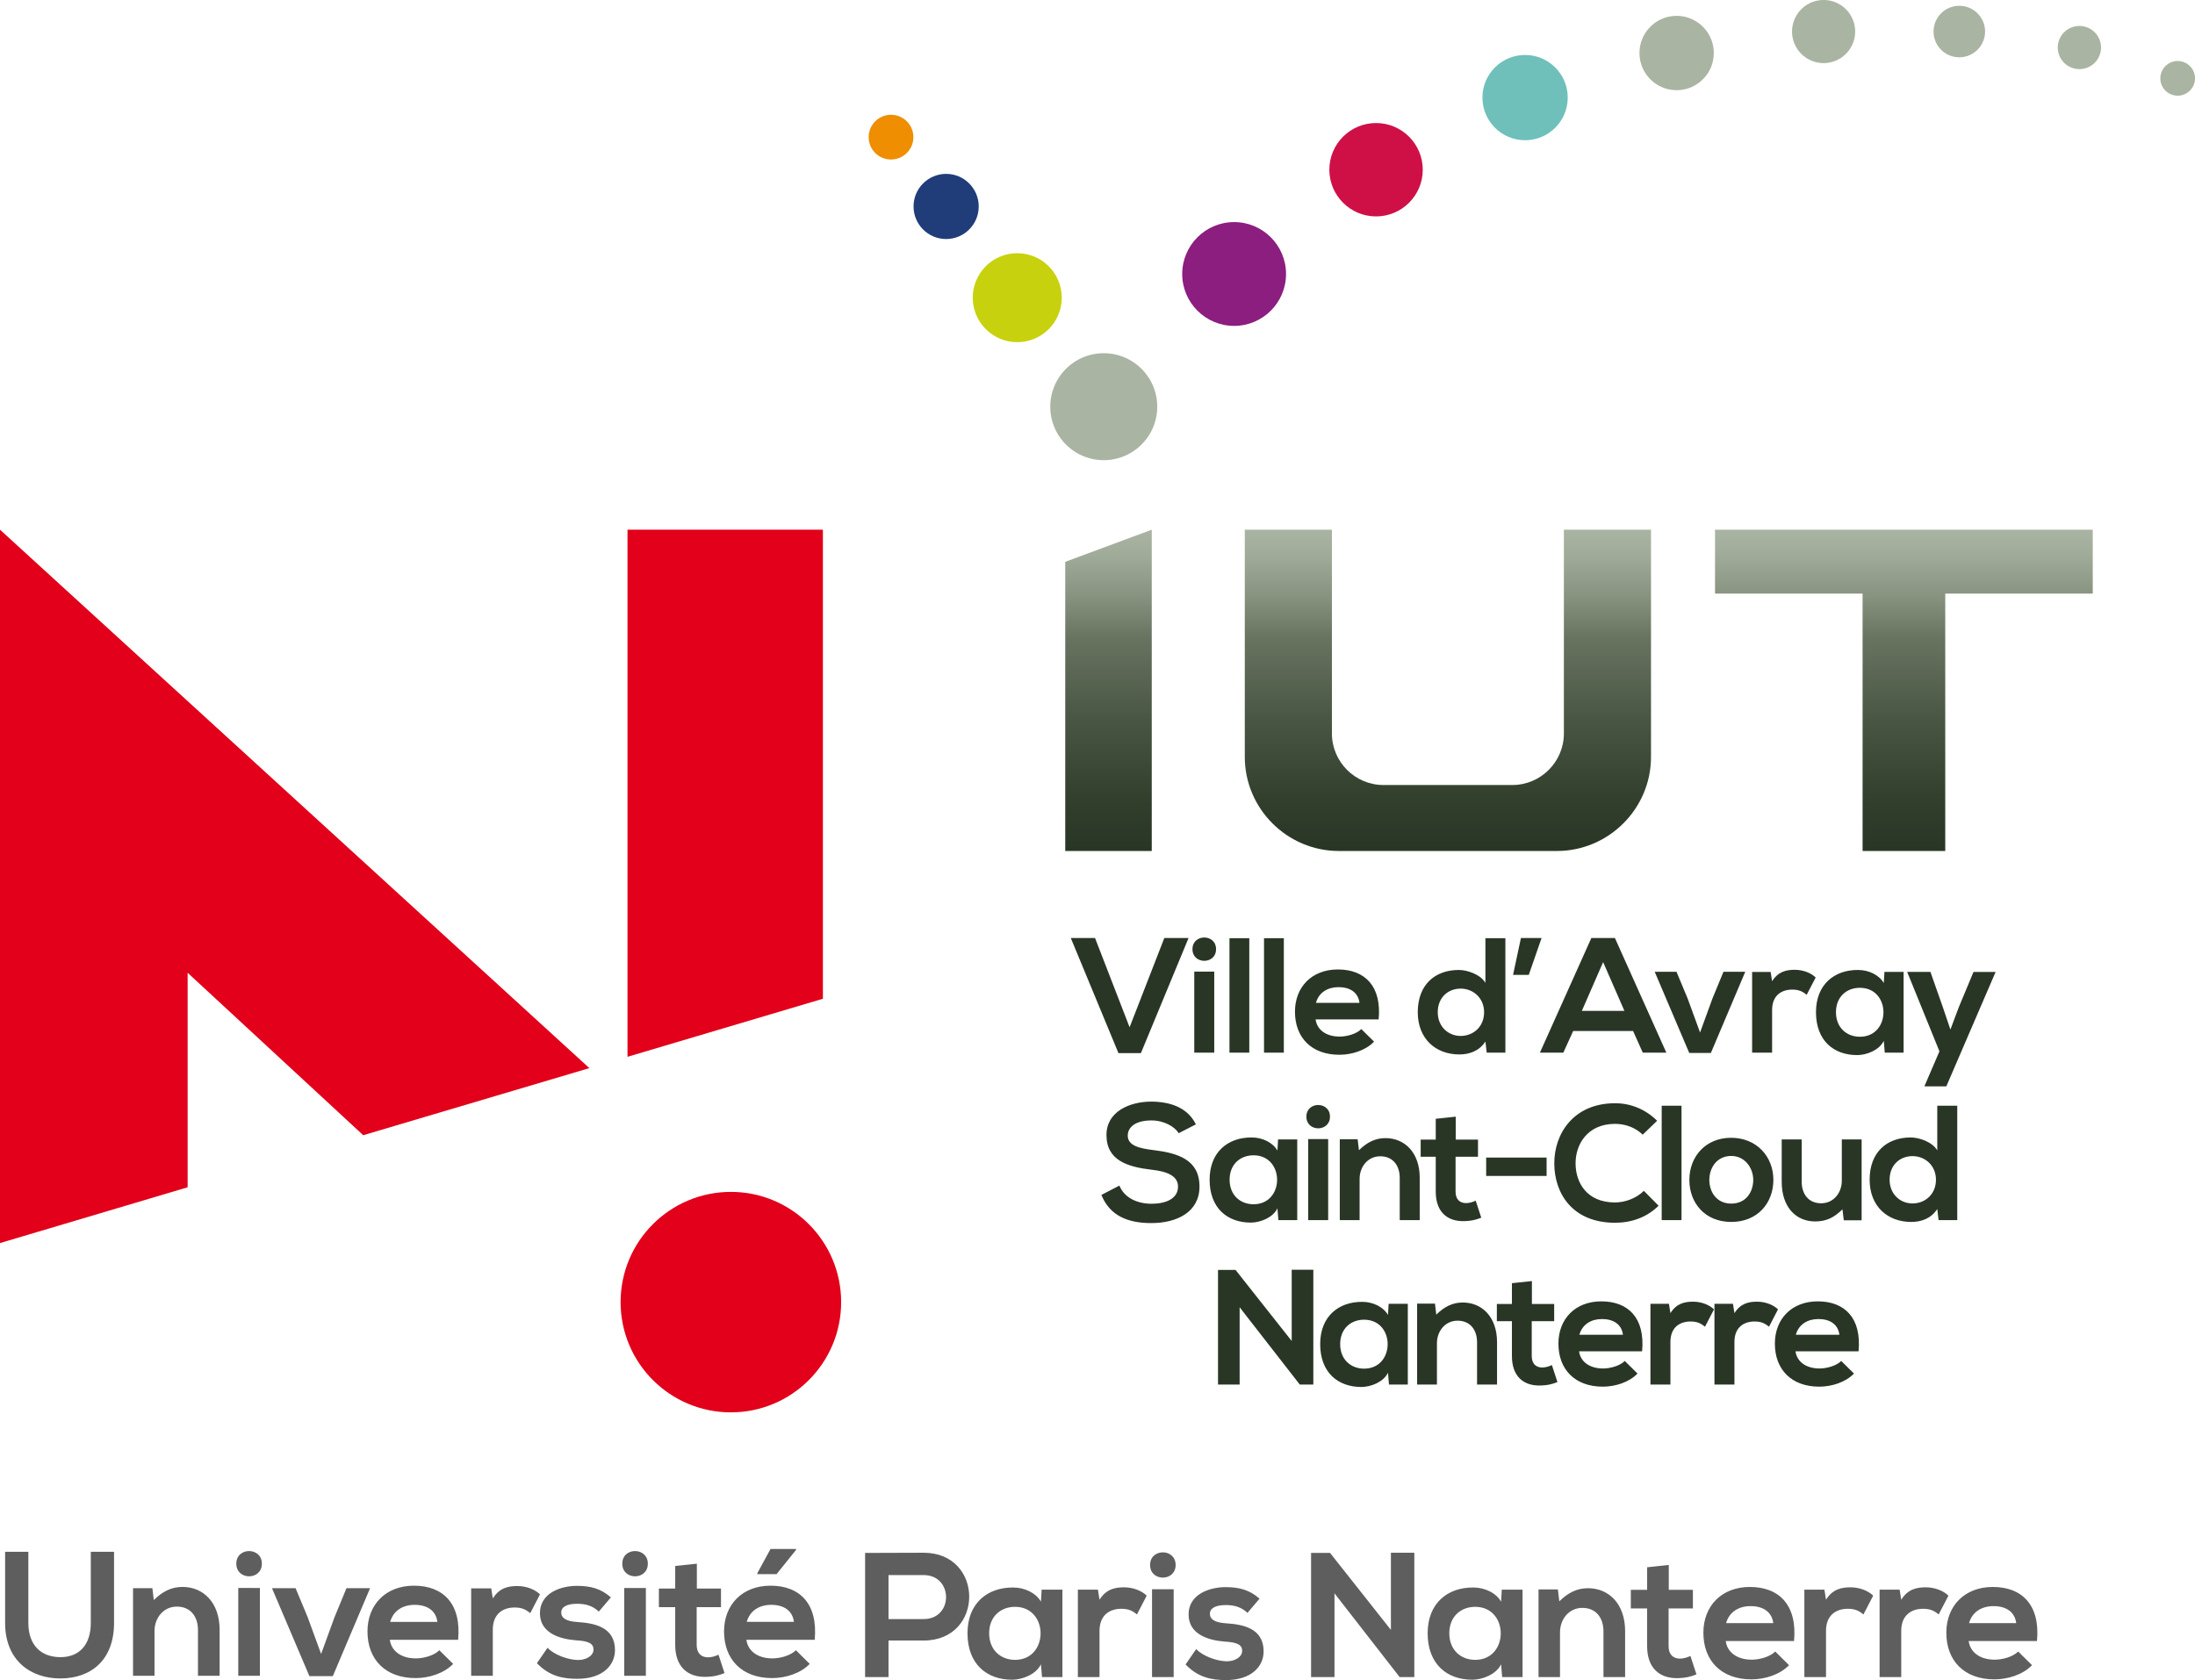 <svg xmlns="http://www.w3.org/2000/svg" width="600" height="459.381" viewBox="0 0 600 459.381"><path d="M0 339.89l51.29-15.25v-58.655l47.998 44.414 61.815-18.346L0 144.832v195.057zm224.938-195.058H171.53v144.126l53.408-15.87V144.833zm-25.153 181.066c-16.647 0-30.143 13.494-30.143 30.142 0 16.647 13.496 30.141 30.143 30.141 16.646 0 30.141-13.493 30.141-30.14 0-16.648-13.494-30.144-30.14-30.144v.001z" fill="#e2001a"/><path d="M16.48 458.933c8.534 0 14.693-5.14 14.693-15.18v-19.446H24.82v19.446c0 5.82-3.007 9.36-8.293 9.36s-8.777-3.25-8.777-9.36v-19.446H1.397v19.446c0 10.232 6.935 15.18 15.082 15.18zm33.417-25.024c-3.007 0-5.431 1.212-7.856 3.588l-.388-3.248h-5.286v23.956h5.868v-12.221c0-3.637 2.473-6.692 6.11-6.692 3.783 0 5.771 2.763 5.771 6.402v12.511h5.917v-12.56c0-7.518-4.51-11.736-10.136-11.736zm15.232 24.296h5.916v-24.006H65.13v24.006zm6.45-30.649c0-4.607-6.984-4.607-6.984 0s6.984 4.607 6.984 0zm19.398 30.745l10.184-24.052h-6.45l-3.297 8-3.637 9.991-3.686-10.087-3.297-7.904h-6.45L84.576 458.3h6.402zm22.71-4.848c-4.17 0-6.74-2.134-7.128-5.093h18.67c.922-9.845-4.073-14.79-12.074-14.79-7.76 0-12.706 5.237-12.706 12.511 0 7.662 4.898 12.754 13.142 12.754 3.637 0 7.759-1.26 10.28-3.88l-3.782-3.734c-1.358 1.406-4.22 2.232-6.401 2.232zm-.339-14.646c3.395 0 5.82 1.552 6.208 4.656h-12.9c.873-3.104 3.492-4.656 6.692-4.656zm21.36 6.789c0-4.413 2.861-6.061 5.964-6.061 1.94 0 3.056.532 4.269 1.551l2.666-5.14c-1.309-1.31-3.686-2.28-6.158-2.28-2.425 0-4.899.437-6.74 3.395l-.438-2.764h-5.48v23.908h5.917v-12.61zm23.212 8.293c-2.668-.05-6.547-1.456-8.245-3.347l-2.91 4.22c3.492 3.637 7.275 4.267 11.057 4.267 6.84 0 10.282-3.637 10.282-7.856 0-6.353-5.723-7.37-10.233-7.662-3.055-.194-4.46-1.067-4.46-2.619 0-1.503 1.55-2.376 4.363-2.376 2.28 0 4.22.533 5.917 2.134l3.297-3.88c-2.764-2.425-5.577-3.152-9.31-3.152-4.366 0-10.087 1.94-10.087 7.468 0 5.432 5.382 7.08 9.892 7.42 3.394.194 4.753.873 4.753 2.522 0 1.746-2.085 2.91-4.316 2.86zm19.164-26.333c0-4.607-6.983-4.607-6.983 0s6.983 4.607 6.983 0zm-6.45 30.649h5.916v-24.006h-5.915v24.006zm13.933-8.438c0 5.964 3.395 8.922 8.584 8.728 1.794-.048 3.2-.34 4.898-1.018l-1.65-5.044c-.873.437-1.94.728-2.86.728-1.844 0-3.104-1.115-3.104-3.394v-10.33h6.643v-5.092h-6.595v-6.789l-5.916.63v6.16h-4.461v5.092h4.461v10.329zm33.038-25.994v-.242h-6.984l-3.589 6.595v.29h5.238l5.335-6.643zm-6.547 35.062c3.637 0 7.759-1.26 10.28-3.879l-3.782-3.735c-1.358 1.407-4.219 2.232-6.402 2.232-4.17 0-6.74-2.134-7.128-5.092h18.67c.922-9.845-4.073-14.791-12.075-14.791-7.76 0-12.705 5.237-12.705 12.511 0 7.663 4.898 12.754 13.141 12.754zm-.243-20.028c3.394 0 5.819 1.552 6.207 4.656h-12.9c.874-3.104 3.493-4.656 6.693-4.656zm41.662-14.245c-5.335 0-10.669.05-16.004.05v33.945h6.402v-9.99h9.602c16.633 0 16.585-24.005 0-24.005zm0 18.137h-9.602v-12.027h9.602c8.146 0 8.195 12.027 0 12.027zm32.065-4.753c-1.358-2.376-4.414-3.879-7.614-3.879-6.983-.049-12.463 4.268-12.463 12.512 0 8.39 5.237 12.755 12.318 12.706 2.666-.049 6.4-1.407 7.759-4.22l.29 3.492h5.578v-23.908h-5.675l-.194 3.297zm-7.08 15.907c-3.928 0-7.081-2.715-7.081-7.275 0-4.557 3.153-7.225 7.08-7.225 9.311 0 9.311 14.5 0 14.5zm23.087-16.44l-.437-2.764h-5.48v23.908h5.917V445.95c0-4.414 2.861-6.063 5.965-6.063 1.94 0 3.055.534 4.267 1.552l2.667-5.14c-1.31-1.31-3.685-2.28-6.158-2.28-2.425 0-4.898.438-6.741 3.395zm13.823-9.504c0 4.606 6.984 4.606 6.984 0 0-4.608-6.984-4.608-6.984 0zm.534 30.648h5.917v-24.005h-5.917v24.005zm20.272-14.694c-3.056-.194-4.461-1.067-4.461-2.619 0-1.503 1.551-2.376 4.364-2.376 2.28 0 4.219.533 5.916 2.134l3.298-3.88c-2.764-2.425-5.577-3.152-9.311-3.152-4.364 0-10.087 1.94-10.087 7.468 0 5.432 5.383 7.08 9.893 7.42 3.395.194 4.752.873 4.752 2.522 0 1.746-2.085 2.91-4.315 2.86-2.668-.048-6.547-1.454-8.245-3.346l-2.909 4.22c3.491 3.637 7.274 4.267 11.056 4.267 6.838 0 10.28-3.637 10.28-7.855 0-6.353-5.72-7.371-10.23-7.663zm45.023 1.795l-16.634-21.047h-5.189v33.946h6.402v-22.89l17.846 22.939v-.049h3.976v-33.995h-6.4v21.096zm30.12-7.712c-1.358-2.376-4.412-3.879-7.614-3.879-6.983-.049-12.462 4.268-12.462 12.512 0 8.39 5.236 12.755 12.317 12.706 2.668-.049 6.401-1.407 7.759-4.22l.29 3.492h5.578v-23.908h-5.674l-.194 3.297zm-7.08 15.907c-3.928 0-7.08-2.715-7.08-7.275 0-4.557 3.152-7.225 7.08-7.225 9.311 0 9.311 14.5 0 14.5zm30.846-19.592c-3.006 0-5.43 1.213-7.856 3.589l-.388-3.25h-5.286v23.957h5.868v-12.22c0-3.638 2.473-6.694 6.11-6.694 3.782 0 5.771 2.764 5.771 6.403v12.51h5.917v-12.56c0-7.517-4.51-11.735-10.136-11.735zm25.124 19.252c-1.842 0-3.103-1.114-3.103-3.394v-10.33h6.644v-5.092h-6.595v-6.789l-5.917.63v6.159h-4.461v5.092h4.46v10.33c0 5.964 3.396 8.922 8.585 8.728 1.794-.047 3.2-.34 4.898-1.018l-1.649-5.044c-.872.438-1.94.728-2.862.728zm19.11-19.591c-7.76 0-12.706 5.237-12.706 12.511 0 7.663 4.897 12.754 13.142 12.754 3.637 0 7.759-1.26 10.281-3.879l-3.783-3.735c-1.357 1.407-4.22 2.232-6.4 2.232-4.172 0-6.742-2.134-7.13-5.092h18.67c.923-9.845-4.072-14.791-12.074-14.791zm-6.498 9.893c.872-3.105 3.49-4.656 6.691-4.656 3.395 0 5.82 1.551 6.208 4.656h-12.9zm27.311-6.402l-.436-2.764h-5.48v23.908h5.916V445.95c0-4.414 2.862-6.063 5.965-6.063 1.94 0 3.055.534 4.267 1.552l2.668-5.14c-1.31-1.31-3.686-2.28-6.16-2.28-2.424 0-4.896.438-6.74 3.395zm20.564 0l-.436-2.764h-5.48v23.908h5.916V445.95c0-4.414 2.862-6.063 5.966-6.063 1.94 0 3.055.534 4.267 1.552l2.668-5.14c-1.31-1.31-3.687-2.28-6.16-2.28-2.425 0-4.897.438-6.74 3.395zm25.032-3.491c-7.76 0-12.705 5.237-12.705 12.511 0 7.663 4.898 12.754 13.142 12.754 3.637 0 7.76-1.26 10.28-3.879l-3.782-3.735c-1.358 1.407-4.22 2.232-6.401 2.232-4.171 0-6.741-2.134-7.13-5.092h18.671c.922-9.845-4.073-14.791-12.075-14.791zm-6.498 9.893c.873-3.105 3.492-4.656 6.692-4.656 3.394 0 5.82 1.551 6.208 4.656h-12.9z" fill="#5f5e5f"/><circle cx="243.56" cy="37.498" r="6.116" fill="#ee8e00"/><circle cx="258.624" cy="56.45" r="8.909" fill="#203d7a"/><circle cx="278.062" cy="81.396" r="12.163" fill="#c7d10d"/><circle cx="337.347" cy="74.916" r="14.19" fill="#8b1e7f"/><circle cx="376.142" cy="46.407" r="12.767" fill="#cf1047"/><circle cx="416.88" cy="26.686" r="11.658" fill="#6fc0ba"/><path d="M301.711 96.581c-8.074 0-14.619 6.545-14.619 14.62 0 8.073 6.545 14.618 14.62 14.618 8.073 0 14.618-6.545 14.618-14.619s-6.545-14.619-14.619-14.619zM458.307 4.342c-5.608 0-10.155 4.547-10.155 10.155s4.547 10.155 10.155 10.155c5.609 0 10.155-4.547 10.155-10.155s-4.546-10.155-10.155-10.155zM498.48 0a8.625 8.625 0 1 0 0 17.25 8.625 8.625 0 0 0 0-17.25zm37.094 1.586a7.039 7.039 0 1 0 0 14.078 7.039 7.039 0 0 0 0-14.078zm32.923 5.52a5.894 5.894 0 1 0 0 11.786 5.894 5.894 0 0 0 0-11.787zm26.767 9.579a4.737 4.737 0 1 0 0 9.474 4.737 4.737 0 0 0 0-9.474z" fill="#aab4a2"/><linearGradient id="a" gradientUnits="userSpaceOnUse" x1="431.618" y1="144.832" x2="431.618" y2="232.687"><stop offset="0" stop-color="#aab4a2"/><stop offset=".078" stop-color="#a1ab99"/><stop offset=".208" stop-color="#87927f"/><stop offset=".336" stop-color="#687460"/><stop offset=".59" stop-color="#495643"/><stop offset=".839" stop-color="#323f2d"/><stop offset=".994" stop-color="#293625"/></linearGradient><path d="M291.182 232.687h23.65v-87.855l-23.65 8.787v79.068zm136.304-32.13c0 7.746-6.327 14.086-14.072 14.086H378.15c-7.746 0-14.073-6.34-14.073-14.085v-55.726h-23.814v62.14c0 14.136 11.574 25.71 25.71 25.71h59.604c14.148 0 25.723-11.574 25.723-25.71v-62.14h-23.815v55.726zm41.314-55.725v17.475h40.335v70.375h22.597v-70.375h40.322v-17.475H468.8z" fill="url(#a)"/><path d="M311.863 287.955l13.027-31.47h-6.625l-9.49 24.397-9.446-24.398h-6.626l13.027 31.471h6.133zm14.588-.134h5.462v-22.16h-5.462v22.16zm5.954-28.293c0-4.252-6.446-4.252-6.446 0s6.446 4.253 6.446 0zm9.086-2.998h-5.417v31.29h5.417v-31.29zm9.443 0h-5.417v31.29h5.417v-31.29zm15.174 31.873c3.357 0 7.163-1.165 9.49-3.582l-3.491-3.446c-1.254 1.298-3.894 2.058-5.91 2.058-3.85 0-6.222-1.969-6.58-4.7h17.235c.85-9.087-3.76-13.654-11.146-13.654-7.163 0-11.73 4.836-11.73 11.55 0 7.074 4.522 11.774 12.132 11.774zm-.224-18.488c3.134 0 5.373 1.431 5.73 4.296h-11.907c.805-2.865 3.223-4.296 6.177-4.296zm33.03 18.398c2.686 0 5.417-.896 7.118-3.536l.359 3.044h5.103V256.53h-5.462v12.22c-1.298-2.283-4.924-3.536-7.252-3.536-6.446 0-11.236 3.94-11.236 11.55 0 7.251 4.88 11.55 11.37 11.55zm.359-17.996c3.447 0 6.401 2.596 6.401 6.447 0 3.984-2.954 6.49-6.401 6.49-3.492 0-6.268-2.64-6.268-6.49 0-3.984 2.776-6.447 6.268-6.447zm22.109-13.833h-5.641l-2.149 10.073h4.298l3.492-10.073zm5.952 31.337l2.686-5.91h16.384l2.641 5.91h6.446l-14.056-31.337h-6.446l-14.057 31.337h6.402zm10.878-24.756l5.82 13.34h-11.64l5.82-13.34zm29.451 24.845l9.4-22.204h-5.953l-3.044 7.386-3.357 9.223-3.403-9.312-3.044-7.297h-5.954l9.446 22.204h5.91zm16.737-11.728c0-4.074 2.642-5.597 5.507-5.597 1.79 0 2.82.493 3.94 1.433l2.46-4.745c-1.207-1.21-3.401-2.104-5.684-2.104-2.238 0-4.522.403-6.223 3.133l-.402-2.55h-5.06v22.069h5.462v-11.64zm23.364 12.31c2.463-.045 5.91-1.298 7.163-3.894l.269 3.223h5.148v-22.07h-5.238l-.18 3.044c-1.253-2.193-4.073-3.58-7.028-3.58-6.446-.046-11.504 3.938-11.504 11.549 0 7.744 4.835 11.773 11.37 11.728zm.627-18.398c8.595 0 8.595 13.384 0 13.384-3.626 0-6.536-2.507-6.536-6.714 0-4.209 2.91-6.67 6.536-6.67zm17.632 26.948h5.999l13.475-31.29h-6.044l-4.029 9.668-2.283 6.088-2.104-6.221-3.357-9.536h-6.357l8.819 21.712-4.119 9.58zm-210.77 17.418c-3.76-.447-6.984-1.209-6.984-3.939 0-2.328 2.104-4.163 6.491-4.163 3.402 0 6.357 1.702 7.431 3.491l4.7-2.417c-2.372-4.834-7.43-6.222-12.31-6.222-5.774.044-12.131 2.686-12.131 9.132 0 7.029 5.909 8.729 12.31 9.49 4.164.448 7.252 1.657 7.252 4.611 0 3.402-3.492 4.7-7.207 4.7-3.805 0-7.43-1.521-8.819-4.968l-4.924 2.552c2.328 5.73 7.252 7.699 13.654 7.699 6.983 0 13.16-2.999 13.16-9.983 0-7.476-6.087-9.176-12.623-9.983zm26.764 19.832c2.462-.045 5.909-1.298 7.162-3.895l.27 3.223h5.147v-22.069h-5.238l-.179 3.044c-1.253-2.193-4.073-3.58-7.028-3.58-6.446-.046-11.505 3.938-11.505 11.549 0 7.744 4.835 11.772 11.37 11.728zm.627-18.399c8.595 0 8.595 13.385 0 13.385-3.627 0-6.536-2.507-6.536-6.714 0-4.209 2.91-6.67 6.536-6.67zm14.946 17.727h5.462v-22.158h-5.462v22.158zm-.492-28.292c0 4.253 6.446 4.253 6.446 0s-6.446-4.253-6.446 0zm14.01 6.178h-4.88v22.114h5.417v-11.28c0-3.358 2.283-6.178 5.64-6.178 3.492 0 5.328 2.551 5.328 5.909v11.55h5.461v-11.595c0-6.938-4.163-10.833-9.356-10.833-2.775 0-5.014 1.12-7.252 3.313l-.358-3zm29.272 22.383c1.656-.044 2.954-.314 4.521-.94l-1.522-4.655c-.805.402-1.79.67-2.64.67-1.702 0-2.865-1.028-2.865-3.133v-9.536h6.132v-4.7h-6.088v-6.267l-5.461.583v5.684h-4.119v4.7h4.119v9.536c0 5.507 3.133 8.237 7.923 8.058zm5.861-12.355h16.52v-5.014h-16.52v5.014zm35.226-14.236c2.731 0 5.507.94 7.566 2.955l3.94-3.805c-3.224-3.18-7.253-4.79-11.506-4.79-11.325 0-16.652 8.326-16.608 16.518.045 8.148 4.97 16.16 16.608 16.16 4.522 0 8.685-1.477 11.908-4.655l-4.029-4.073c-2.059 2.058-5.148 3.177-7.879 3.177-7.744 0-10.743-5.416-10.788-10.609-.045-5.237 3.223-10.878 10.788-10.878zm12.753 26.322h5.417v-31.29h-5.417v31.29zm18.98-22.516c-7.029 0-11.416 5.191-11.416 11.504 0 6.356 4.298 11.505 11.46 11.505 7.163 0 11.505-5.149 11.505-11.505 0-6.313-4.522-11.504-11.55-11.504zm.044 17.995c-3.984 0-5.999-3.133-5.999-6.491 0-3.313 2.06-6.536 6-6.536 3.67 0 5.998 3.223 5.998 6.536 0 3.358-2.015 6.491-5.999 6.491zm30.212-6.267c0 3.357-2.283 6.178-5.64 6.178-3.492 0-5.328-2.552-5.328-5.91v-11.549h-5.461v11.594c0 6.85 3.85 10.833 9.132 10.833 3.09 0 5.193-1.074 7.476-3.312l.358 3h4.88V311.55h-5.417v11.281zm26.093-8.282c-1.298-2.283-4.924-3.536-7.252-3.536-6.446 0-11.236 3.94-11.236 11.55 0 7.251 4.88 11.55 11.37 11.55 2.686 0 5.417-.897 7.118-3.538l.359 3.044h5.103v-31.29h-5.462v12.22zm-6.76 14.504c-3.491 0-6.267-2.64-6.267-6.49 0-3.985 2.776-6.448 6.268-6.448 3.447 0 6.401 2.597 6.401 6.448 0 3.984-2.954 6.49-6.401 6.49zm-169.701 37.61l-15.355-19.43h-4.79v31.337h5.909v-21.13l16.473 21.175v-.045h3.672v-31.38h-5.91v19.472zm26.316-7.119c-1.253-2.193-4.073-3.58-7.028-3.58-6.446-.046-11.505 3.938-11.505 11.549 0 7.744 4.835 11.773 11.37 11.729 2.463-.046 5.91-1.299 7.163-3.895l.27 3.223h5.147V356.5h-5.238l-.179 3.044zm-6.535 14.683c-3.627 0-6.536-2.507-6.536-6.714 0-4.209 2.91-6.67 6.536-6.67 8.595 0 8.595 13.384 0 13.384zm26.988-18.085c-2.775 0-5.014 1.12-7.252 3.313l-.358-3h-4.88v22.115h5.417V367.29c0-3.358 2.283-6.178 5.64-6.178 3.492 0 5.328 2.551 5.328 5.91v11.549h5.46v-11.595c0-6.938-4.162-10.833-9.355-10.833zm21.707 17.772c-1.701 0-2.865-1.029-2.865-3.134v-9.535h6.133v-4.7h-6.088v-6.267l-5.462.582v5.685h-4.118v4.7h4.118v9.535c0 5.507 3.134 8.237 7.924 8.058 1.656-.044 2.954-.314 4.52-.94l-1.521-4.655c-.806.402-1.79.67-2.64.67zm16.157-18.085c-7.162 0-11.728 4.835-11.728 11.55 0 7.073 4.521 11.773 12.131 11.773 3.357 0 7.163-1.165 9.49-3.582l-3.491-3.446c-1.254 1.298-3.895 2.058-5.91 2.058-3.85 0-6.222-1.969-6.58-4.7h17.235c.85-9.087-3.76-13.653-11.147-13.653zm-5.998 9.132c.805-2.865 3.223-4.297 6.177-4.297 3.134 0 5.372 1.432 5.73 4.297h-11.907zm24.885-5.91l-.403-2.55h-5.059v22.069h5.462v-11.64c0-4.073 2.64-5.596 5.506-5.596 1.79 0 2.82.493 3.94 1.433l2.461-4.745c-1.208-1.209-3.402-2.104-5.685-2.104-2.238 0-4.521.403-6.222 3.134zm23.722-3.133c-2.238 0-4.522.403-6.223 3.134l-.402-2.552h-5.06v22.07h5.462v-11.64c0-4.073 2.642-5.596 5.507-5.596 1.79 0 2.82.493 3.94 1.433l2.46-4.745c-1.207-1.209-3.401-2.104-5.684-2.104zm16.56-.09c-7.163 0-11.73 4.836-11.73 11.55 0 7.074 4.522 11.774 12.132 11.774 3.357 0 7.163-1.165 9.49-3.582l-3.491-3.446c-1.254 1.298-3.895 2.058-5.91 2.058-3.85 0-6.222-1.969-6.58-4.7h17.235c.85-9.087-3.76-13.653-11.146-13.653zm-5.999 9.133c.805-2.865 3.223-4.297 6.178-4.297 3.133 0 5.372 1.432 5.73 4.297H490.89z" fill="#293625"/></svg>